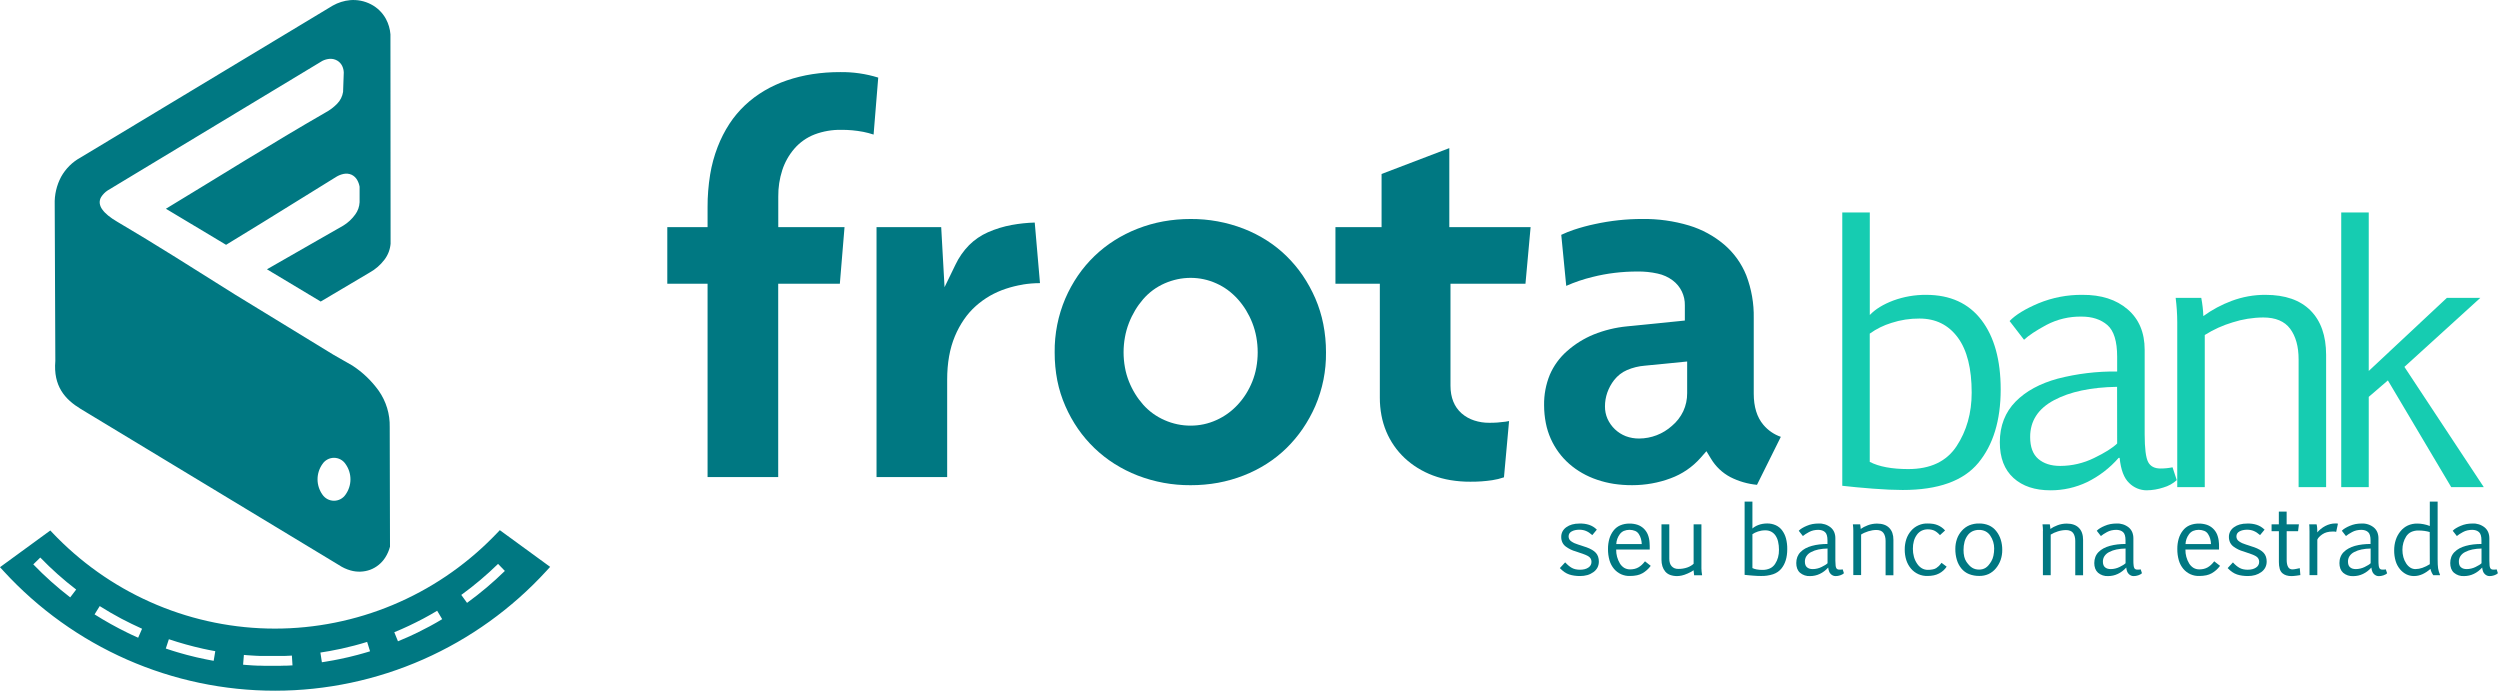<svg width="181" height="50" viewBox="0 0 181 50" fill="none" xmlns="http://www.w3.org/2000/svg">
<g clip-path="url(#clip0_1065:133)">
<path d="M62.502 9.546C62.754 9.596 63.003 9.662 63.248 9.743L63.584 5.618C62.69 5.341 61.76 5.207 60.826 5.22C60.15 5.218 59.476 5.268 58.808 5.37C58.181 5.468 57.563 5.62 56.961 5.824C56.393 6.017 55.847 6.267 55.33 6.573C54.831 6.868 54.366 7.217 53.943 7.614C53.515 8.017 53.135 8.469 52.813 8.961C52.47 9.488 52.184 10.049 51.958 10.636C51.708 11.283 51.525 11.954 51.414 12.639C51.288 13.421 51.225 14.211 51.228 15.003V16.443H48.312V20.541H51.228V34.539H56.342V20.541H60.805L61.144 16.443H56.347V14.232C56.34 13.584 56.436 12.94 56.634 12.324C56.819 11.753 57.115 11.225 57.506 10.77C57.904 10.309 58.408 9.953 58.974 9.734C59.593 9.502 60.248 9.389 60.908 9.4C61.443 9.397 61.977 9.446 62.502 9.546Z" fill="#007882"/>
<path d="M74.044 20.601C74.458 20.533 74.876 20.499 75.295 20.499L74.915 16.113C74.358 16.129 73.802 16.187 73.254 16.287C72.656 16.396 72.072 16.575 71.516 16.821C71.013 17.044 70.555 17.357 70.164 17.746C69.758 18.16 69.423 18.639 69.175 19.163L68.385 20.793L68.143 16.445H63.461V34.539H68.575V27.488C68.575 26.279 68.762 25.23 69.135 24.342C69.312 23.916 69.532 23.51 69.793 23.13C70.04 22.77 70.329 22.441 70.654 22.151C70.967 21.873 71.307 21.628 71.669 21.418C72.035 21.21 72.421 21.039 72.82 20.907C73.219 20.774 73.627 20.673 74.041 20.606L74.044 20.601Z" fill="#007882"/>
<path d="M95.807 23.466C95.681 22.826 95.487 22.201 95.228 21.602C94.976 21.021 94.671 20.466 94.316 19.942C93.971 19.436 93.576 18.965 93.139 18.538C92.703 18.112 92.224 17.732 91.711 17.405C91.183 17.069 90.623 16.785 90.04 16.558C88.815 16.085 87.513 15.847 86.201 15.855C85.536 15.854 84.872 15.912 84.217 16.03C83.583 16.147 82.962 16.323 82.362 16.558C81.777 16.785 81.215 17.069 80.684 17.405C79.645 18.064 78.748 18.927 78.048 19.944C77.691 20.466 77.384 21.022 77.133 21.603C76.606 22.838 76.342 24.17 76.358 25.514C76.355 26.2 76.419 26.884 76.55 27.557C76.676 28.192 76.872 28.811 77.133 29.403C77.384 29.979 77.69 30.53 78.047 31.047C78.749 32.059 79.646 32.92 80.684 33.578C81.215 33.914 81.777 34.198 82.362 34.425C83.587 34.899 84.889 35.137 86.201 35.128C86.866 35.13 87.53 35.072 88.185 34.954C88.818 34.837 89.439 34.66 90.04 34.425C90.623 34.199 91.183 33.915 91.711 33.578C92.224 33.251 92.703 32.872 93.139 32.446C93.576 32.018 93.971 31.548 94.317 31.042C94.671 30.523 94.976 29.972 95.228 29.395C95.755 28.169 96.019 26.845 96.002 25.509C96.004 24.823 95.939 24.139 95.807 23.466ZM90.958 26.607C90.895 26.956 90.797 27.299 90.665 27.628C90.54 27.939 90.388 28.238 90.21 28.522C90.035 28.8 89.834 29.06 89.611 29.301C89.393 29.537 89.151 29.751 88.891 29.939C88.631 30.126 88.353 30.286 88.062 30.416C87.77 30.549 87.466 30.649 87.154 30.716C86.841 30.783 86.521 30.816 86.201 30.816C85.555 30.818 84.915 30.683 84.323 30.422C84.026 30.293 83.743 30.132 83.48 29.943C83.219 29.754 82.979 29.538 82.765 29.297C82.55 29.055 82.356 28.795 82.187 28.519C82.012 28.235 81.862 27.936 81.738 27.626C81.606 27.296 81.508 26.954 81.446 26.604C81.38 26.243 81.347 25.877 81.347 25.51C81.347 25.141 81.38 24.773 81.446 24.411C81.509 24.059 81.606 23.713 81.736 23.381C81.859 23.064 82.009 22.758 82.183 22.466C82.352 22.183 82.545 21.916 82.76 21.667C82.974 21.42 83.214 21.197 83.476 21.003C83.74 20.81 84.025 20.647 84.323 20.515C84.62 20.386 84.929 20.286 85.245 20.218C85.56 20.151 85.881 20.118 86.203 20.117C86.523 20.117 86.842 20.151 87.155 20.218C87.467 20.285 87.772 20.386 88.063 20.518C88.357 20.649 88.636 20.812 88.896 21.003C89.158 21.198 89.4 21.419 89.619 21.662C89.841 21.91 90.041 22.178 90.215 22.462C90.392 22.755 90.544 23.062 90.669 23.381C90.799 23.714 90.896 24.059 90.959 24.411C91.024 24.773 91.057 25.141 91.057 25.51C91.057 25.878 91.024 26.245 90.958 26.607Z" fill="#007882"/>
<path d="M105.484 20.541H110.444L110.816 16.443H104.93V10.724L100.026 12.596V16.443H96.686V20.541H99.9V28.791C99.898 29.222 99.938 29.651 100.017 30.074C100.092 30.473 100.208 30.862 100.363 31.236C100.515 31.599 100.704 31.945 100.928 32.268C101.15 32.59 101.405 32.886 101.689 33.154C101.98 33.427 102.297 33.67 102.636 33.879C102.988 34.096 103.36 34.279 103.747 34.424C104.158 34.578 104.583 34.691 105.015 34.762C105.488 34.84 105.966 34.878 106.446 34.876C106.976 34.881 107.507 34.845 108.032 34.767C108.322 34.724 108.609 34.654 108.887 34.558L109.257 30.484C109.169 30.501 109.081 30.517 108.988 30.531C108.602 30.586 108.213 30.613 107.824 30.61C107.453 30.614 107.085 30.557 106.732 30.442C106.399 30.335 106.09 30.161 105.824 29.931C105.286 29.457 105.016 28.785 105.015 27.914V20.541H105.484Z" fill="#007882"/>
<path d="M127.668 30.757C127.203 30.206 126.971 29.453 126.971 28.498V23.032C126.992 21.976 126.809 20.927 126.433 19.941C126.088 19.08 125.542 18.317 124.84 17.716C124.093 17.082 123.226 16.61 122.291 16.327C121.185 15.996 120.036 15.837 118.883 15.854C118.313 15.854 117.745 15.884 117.179 15.945C116.606 16.007 116.036 16.099 115.473 16.222C114.954 16.331 114.442 16.47 113.939 16.638C113.63 16.741 113.329 16.863 113.035 17.002L113.395 20.697C114.01 20.425 114.649 20.209 115.303 20.051C115.827 19.919 116.359 19.82 116.896 19.756C117.443 19.69 117.993 19.657 118.544 19.658C119.039 19.65 119.532 19.7 120.015 19.807C120.412 19.891 120.786 20.061 121.111 20.306C121.388 20.515 121.612 20.787 121.764 21.1C121.916 21.414 121.991 21.759 121.983 22.108V23.207L117.799 23.628C116.968 23.708 116.153 23.907 115.378 24.219C114.672 24.509 114.019 24.916 113.448 25.424C112.913 25.893 112.489 26.476 112.207 27.131C111.921 27.831 111.78 28.581 111.792 29.338C111.792 29.774 111.835 30.209 111.919 30.637C111.995 31.028 112.116 31.408 112.278 31.771C112.434 32.119 112.627 32.449 112.852 32.755C113.075 33.059 113.33 33.336 113.613 33.584C113.903 33.837 114.216 34.06 114.55 34.25C114.893 34.446 115.254 34.607 115.628 34.733C116.022 34.867 116.426 34.967 116.837 35.031C117.279 35.097 117.724 35.13 118.17 35.127C118.649 35.127 119.127 35.085 119.598 35C120.059 34.918 120.511 34.794 120.95 34.63C121.786 34.325 122.534 33.815 123.124 33.145L123.545 32.666L123.876 33.211C124.214 33.776 124.7 34.237 125.28 34.543C125.881 34.849 126.535 35.038 127.206 35.101L128.932 31.627C128.44 31.457 128.004 31.157 127.668 30.757ZM122.15 28.459C122.155 28.913 122.059 29.362 121.869 29.773C121.674 30.184 121.392 30.547 121.043 30.838C120.39 31.422 119.547 31.746 118.674 31.749C118.345 31.753 118.018 31.695 117.71 31.581C117.119 31.352 116.642 30.898 116.381 30.318C116.259 30.036 116.197 29.732 116.2 29.424C116.199 29.084 116.256 28.745 116.368 28.424C116.483 28.097 116.65 27.791 116.862 27.517C117.109 27.201 117.43 26.951 117.797 26.792C118.207 26.616 118.643 26.509 119.087 26.475L122.15 26.173V28.459Z" fill="#007882"/>
<path d="M171.497 26.857L177.155 21.564H179.577L174.079 26.562L179.827 35.269H177.469L172.883 27.541L171.497 28.733V35.269H169.505V15.382H171.497V26.857Z" fill="#16CCB1"/>
<path d="M157.633 23.327C157.631 22.737 157.592 22.148 157.517 21.564H159.371C159.455 21.999 159.506 22.441 159.522 22.884C160.153 22.426 160.841 22.057 161.57 21.785C162.354 21.491 163.185 21.342 164.022 21.347C165.443 21.347 166.528 21.724 167.28 22.478C168.031 23.232 168.408 24.302 168.411 25.688V35.269H166.419V26.017C166.419 25.085 166.212 24.348 165.808 23.803C165.403 23.258 164.75 22.985 163.859 22.985C163.105 22.99 162.357 23.11 161.639 23.34C160.93 23.552 160.252 23.859 159.625 24.254V35.269H157.633V23.327Z" fill="#16CCB1"/>
<path d="M157.292 33.833C157.006 33.891 156.715 33.92 156.423 33.92C155.992 33.92 155.695 33.768 155.528 33.456C155.361 33.145 155.274 32.473 155.274 31.433V25.33C155.274 24.078 154.863 23.099 154.039 22.394C153.216 21.688 152.126 21.339 150.768 21.347C149.677 21.335 148.595 21.543 147.585 21.959C146.622 22.367 145.925 22.792 145.494 23.243L146.54 24.599C146.875 24.286 147.414 23.927 148.153 23.529C148.942 23.113 149.823 22.904 150.713 22.922C151.479 22.922 152.099 23.126 152.572 23.532C153.045 23.94 153.282 24.707 153.282 25.831V26.897C151.829 26.878 150.379 27.053 148.971 27.416C147.694 27.767 146.674 28.317 145.928 29.076C145.182 29.834 144.787 30.821 144.787 32.021C144.787 33.149 145.118 34.005 145.776 34.604C146.434 35.203 147.329 35.498 148.453 35.498C149.37 35.503 150.277 35.3 151.107 34.904C151.976 34.478 152.752 33.882 153.389 33.15H153.462C153.547 34.012 153.777 34.618 154.151 34.969C154.485 35.304 154.936 35.494 155.408 35.498C155.824 35.495 156.238 35.426 156.634 35.294C156.991 35.193 157.321 35.011 157.597 34.761L157.292 33.833ZM153.282 32.109C152.955 32.429 152.397 32.78 151.609 33.161C150.846 33.536 150.009 33.732 149.16 33.733C148.489 33.733 147.961 33.56 147.569 33.223C147.177 32.886 146.983 32.356 146.983 31.637C146.983 30.475 147.559 29.587 148.713 28.973C149.866 28.358 151.387 28.036 153.277 28.006L153.282 32.109Z" fill="#16CCB1"/>
<path d="M143.46 23.175C142.53 21.957 141.196 21.348 139.456 21.347C138.645 21.34 137.838 21.479 137.076 21.758C136.344 22.035 135.776 22.382 135.373 22.806V15.382H133.381V35.171C134.022 35.245 134.761 35.314 135.6 35.379C136.439 35.444 137.158 35.475 137.755 35.475C140.319 35.475 142.142 34.823 143.224 33.52C144.306 32.217 144.848 30.444 144.85 28.201C144.85 26.068 144.387 24.393 143.46 23.175ZM141.658 32.301C140.931 33.407 139.764 33.961 138.16 33.961C136.973 33.961 136.047 33.788 135.37 33.441V24.154C135.848 23.811 136.378 23.549 136.94 23.378C137.595 23.164 138.28 23.058 138.969 23.063C140.147 23.063 141.067 23.521 141.743 24.435C142.419 25.349 142.75 26.689 142.75 28.43C142.748 29.911 142.384 31.201 141.658 32.301Z" fill="#16CCB1"/>
<path d="M113.332 40.727C113.403 40.806 113.48 40.88 113.562 40.948C113.636 41.01 113.714 41.065 113.797 41.113C113.881 41.159 113.971 41.193 114.065 41.214C114.174 41.237 114.285 41.249 114.396 41.248C114.508 41.249 114.619 41.236 114.728 41.21C114.822 41.187 114.912 41.148 114.993 41.095C115.065 41.05 115.124 40.988 115.166 40.915C115.204 40.843 115.224 40.762 115.223 40.68C115.225 40.564 115.184 40.451 115.107 40.365C115.055 40.313 114.995 40.27 114.93 40.237C114.832 40.187 114.732 40.144 114.628 40.109L114.09 39.924C113.963 39.89 113.838 39.843 113.719 39.786C113.597 39.727 113.481 39.656 113.371 39.577C113.263 39.499 113.176 39.396 113.118 39.276C113.059 39.15 113.03 39.011 113.033 38.872C113.031 38.736 113.062 38.601 113.124 38.48C113.191 38.357 113.285 38.252 113.399 38.171C113.526 38.081 113.667 38.014 113.816 37.972C113.987 37.926 114.163 37.903 114.339 37.906C114.406 37.906 114.466 37.906 114.534 37.906C114.603 37.906 114.661 37.915 114.716 37.922C114.77 37.93 114.83 37.94 114.884 37.953C114.938 37.965 114.991 37.979 115.044 37.996C115.095 38.013 115.145 38.032 115.194 38.055C115.242 38.077 115.29 38.102 115.336 38.129C115.382 38.158 115.428 38.189 115.471 38.222C115.516 38.257 115.558 38.295 115.598 38.335L115.611 38.346L115.282 38.742L115.268 38.73C115.199 38.668 115.125 38.611 115.046 38.559C114.978 38.514 114.905 38.475 114.83 38.443C114.756 38.412 114.68 38.389 114.601 38.374C114.516 38.358 114.429 38.351 114.341 38.351C114.238 38.351 114.135 38.361 114.035 38.383C113.946 38.402 113.86 38.434 113.781 38.479C113.715 38.514 113.659 38.566 113.62 38.63C113.584 38.693 113.565 38.765 113.567 38.838C113.566 38.909 113.583 38.979 113.616 39.042C113.653 39.106 113.704 39.16 113.766 39.199C113.837 39.248 113.913 39.291 113.991 39.327C114.077 39.365 114.164 39.397 114.254 39.424L114.405 39.472L114.554 39.522L114.703 39.572L114.852 39.62C114.996 39.67 115.134 39.733 115.265 39.809C115.369 39.868 115.463 39.942 115.544 40.03C115.614 40.11 115.669 40.204 115.703 40.306C115.74 40.418 115.758 40.535 115.757 40.653C115.759 40.804 115.726 40.953 115.659 41.087C115.588 41.221 115.487 41.335 115.363 41.422C115.231 41.517 115.084 41.59 114.927 41.635C114.756 41.683 114.579 41.707 114.401 41.705C114.261 41.706 114.12 41.697 113.981 41.677C113.856 41.66 113.733 41.631 113.612 41.592C113.492 41.551 113.378 41.494 113.273 41.422C113.154 41.34 113.045 41.246 112.945 41.142L112.934 41.129L113.314 40.718L113.327 40.732L113.332 40.727Z" fill="#007882"/>
<path d="M119.096 40.638L119.085 40.653C119.017 40.743 118.941 40.826 118.859 40.902C118.784 40.971 118.702 41.031 118.614 41.081C118.528 41.129 118.435 41.165 118.339 41.188C118.234 41.212 118.127 41.224 118.02 41.224C117.874 41.226 117.73 41.19 117.602 41.118C117.472 41.039 117.362 40.929 117.283 40.799C117.099 40.494 117.005 40.144 117.011 39.788H119.44V39.77C119.44 39.682 119.44 39.595 119.44 39.514C119.44 39.434 119.433 39.347 119.427 39.268C119.416 39.072 119.373 38.879 119.3 38.697C119.233 38.535 119.133 38.389 119.006 38.267C118.878 38.146 118.726 38.053 118.56 37.996C118.373 37.935 118.177 37.904 117.98 37.907C117.749 37.902 117.519 37.946 117.306 38.035C117.113 38.118 116.944 38.25 116.816 38.418C116.681 38.593 116.58 38.793 116.518 39.006C116.45 39.246 116.416 39.495 116.419 39.744C116.415 40.023 116.452 40.302 116.528 40.57C116.593 40.797 116.705 41.008 116.857 41.189C116.999 41.357 117.177 41.49 117.377 41.579C117.578 41.667 117.796 41.709 118.014 41.7C118.185 41.702 118.355 41.685 118.522 41.65C118.661 41.621 118.795 41.571 118.919 41.5C119.032 41.434 119.139 41.357 119.237 41.27C119.335 41.183 119.424 41.087 119.502 40.981L119.513 40.967L119.096 40.638ZM117.089 39.02C117.133 38.897 117.195 38.781 117.273 38.677C117.348 38.573 117.449 38.491 117.566 38.438C117.829 38.333 118.122 38.333 118.385 38.438C118.494 38.485 118.587 38.565 118.651 38.667C118.719 38.771 118.771 38.886 118.804 39.006C118.839 39.131 118.859 39.26 118.863 39.389H117.018C117.024 39.263 117.048 39.139 117.089 39.02Z" fill="#007882"/>
<path d="M120.857 37.978V40.454C120.855 40.562 120.87 40.669 120.902 40.772C120.927 40.855 120.971 40.932 121.029 40.996C121.087 41.06 121.159 41.111 121.24 41.143C121.323 41.175 121.412 41.191 121.501 41.189C121.728 41.194 121.953 41.158 122.168 41.083C122.256 41.052 122.341 41.012 122.421 40.963C122.493 40.922 122.559 40.872 122.618 40.815V37.961H123.183V41.152C123.183 41.23 123.188 41.307 123.196 41.383C123.204 41.461 123.215 41.542 123.23 41.626V41.648H122.653V41.631C122.644 41.568 122.637 41.504 122.631 41.44C122.631 41.387 122.62 41.335 122.615 41.285C122.559 41.326 122.5 41.364 122.439 41.399C122.361 41.443 122.281 41.482 122.198 41.517C122.112 41.554 122.032 41.586 121.96 41.611C121.894 41.634 121.827 41.653 121.759 41.668C121.7 41.681 121.642 41.691 121.587 41.697C121.534 41.705 121.481 41.708 121.427 41.708C121.255 41.711 121.083 41.683 120.92 41.626C120.782 41.576 120.66 41.491 120.564 41.38C120.471 41.267 120.401 41.137 120.358 40.997C120.312 40.842 120.289 40.682 120.291 40.52V37.961H120.855V37.978H120.857Z" fill="#007882"/>
<path d="M129.305 38.981C129.249 38.77 129.154 38.572 129.024 38.397C128.905 38.237 128.747 38.11 128.565 38.027C128.37 37.94 128.158 37.896 127.944 37.899C127.833 37.899 127.722 37.908 127.612 37.927C127.507 37.945 127.404 37.973 127.305 38.01C127.214 38.044 127.126 38.087 127.043 38.138C126.982 38.174 126.926 38.217 126.875 38.266V36.316H126.31V41.621H126.325L126.601 41.649L126.917 41.676C127.029 41.685 127.131 41.691 127.228 41.695C127.324 41.699 127.413 41.701 127.491 41.701C127.79 41.71 128.088 41.666 128.373 41.574C128.601 41.498 128.804 41.362 128.961 41.179C129.253 40.828 129.398 40.353 129.397 39.752C129.401 39.492 129.37 39.232 129.305 38.981ZM128.73 40.354C128.684 40.523 128.612 40.682 128.516 40.828C128.425 40.969 128.296 41.082 128.144 41.152C127.973 41.228 127.787 41.265 127.599 41.261C127.459 41.262 127.319 41.251 127.181 41.226C127.075 41.208 126.972 41.175 126.875 41.129V38.677C126.931 38.637 126.989 38.602 127.05 38.572C127.125 38.536 127.202 38.505 127.281 38.479C127.364 38.451 127.449 38.431 127.535 38.416C127.625 38.402 127.717 38.396 127.808 38.396C127.951 38.393 128.092 38.424 128.221 38.485C128.344 38.548 128.451 38.64 128.533 38.753C128.626 38.887 128.693 39.037 128.73 39.196C128.778 39.396 128.8 39.601 128.798 39.807C128.801 39.992 128.778 40.176 128.73 40.354Z" fill="#007882"/>
<path d="M133.411 41.224H133.396C133.359 41.231 133.322 41.237 133.284 41.24C133.246 41.24 133.207 41.24 133.168 41.24C133.121 41.242 133.074 41.233 133.031 41.212C132.995 41.193 132.965 41.163 132.946 41.127C132.918 41.067 132.902 41.002 132.898 40.937C132.885 40.824 132.879 40.711 132.88 40.597V38.982C132.883 38.827 132.855 38.673 132.798 38.53C132.742 38.397 132.655 38.28 132.544 38.188C132.293 37.986 131.977 37.885 131.656 37.903C131.507 37.903 131.358 37.916 131.211 37.944C131.071 37.972 130.934 38.015 130.803 38.072C130.688 38.119 130.576 38.175 130.47 38.239C130.386 38.288 130.309 38.348 130.241 38.416L130.23 38.428L130.53 38.811L130.544 38.798C130.599 38.751 130.657 38.708 130.718 38.67C130.8 38.616 130.885 38.566 130.972 38.521C131.07 38.467 131.175 38.426 131.285 38.401C131.403 38.374 131.523 38.361 131.644 38.361C131.736 38.361 131.827 38.374 131.915 38.401C131.993 38.426 132.064 38.467 132.127 38.52C132.249 38.624 132.309 38.824 132.309 39.117V39.383C132.112 39.383 131.915 39.394 131.72 39.417C131.537 39.438 131.355 39.473 131.177 39.522C131.016 39.565 130.861 39.625 130.714 39.703C130.583 39.774 130.463 39.864 130.357 39.969C130.256 40.07 130.178 40.191 130.126 40.324C130.074 40.465 130.048 40.615 130.05 40.766C130.047 40.903 130.07 41.04 130.117 41.169C130.16 41.283 130.229 41.385 130.319 41.466C130.521 41.636 130.78 41.723 131.043 41.709C131.166 41.71 131.29 41.696 131.41 41.669C131.53 41.643 131.646 41.603 131.757 41.549C131.87 41.496 131.978 41.43 132.077 41.353C132.18 41.274 132.276 41.185 132.363 41.089C132.371 41.183 132.391 41.276 132.424 41.366C132.45 41.441 132.493 41.508 132.55 41.563C132.598 41.61 132.653 41.647 132.714 41.673C132.772 41.697 132.834 41.709 132.896 41.709C132.952 41.709 133.007 41.705 133.061 41.696C133.118 41.686 133.174 41.672 133.229 41.654C133.281 41.638 133.332 41.617 133.38 41.59C133.421 41.568 133.459 41.541 133.492 41.509L133.5 41.501L133.411 41.224ZM132.314 40.778C132.263 40.827 132.207 40.87 132.146 40.906C132.06 40.959 131.971 41.008 131.88 41.051C131.778 41.101 131.672 41.139 131.563 41.164C131.455 41.19 131.346 41.202 131.235 41.202C131.156 41.203 131.078 41.192 131.002 41.169C130.936 41.148 130.876 41.114 130.823 41.069C130.773 41.025 130.734 40.968 130.712 40.905C130.685 40.827 130.672 40.745 130.674 40.662C130.671 40.521 130.71 40.381 130.787 40.263C130.873 40.137 130.989 40.036 131.125 39.969C131.292 39.882 131.471 39.819 131.655 39.782C131.872 39.739 132.093 39.716 132.314 39.714V40.778Z" fill="#007882"/>
<path d="M134.18 38.448C134.18 38.292 134.17 38.136 134.15 37.981V37.961H134.677V37.976C134.688 38.026 134.696 38.081 134.703 38.139C134.709 38.198 134.713 38.24 134.715 38.296C134.79 38.244 134.867 38.196 134.948 38.153C135.042 38.105 135.139 38.062 135.238 38.026C135.342 37.987 135.449 37.957 135.559 37.938C135.671 37.918 135.784 37.908 135.897 37.908C136.278 37.908 136.574 38.01 136.777 38.215C136.88 38.319 136.959 38.446 137.007 38.585C137.06 38.745 137.086 38.913 137.083 39.081V41.65H136.517V39.164C136.519 39.054 136.505 38.943 136.477 38.836C136.454 38.744 136.413 38.658 136.358 38.581C136.305 38.511 136.235 38.456 136.155 38.423C136.059 38.386 135.957 38.368 135.854 38.37C135.757 38.37 135.661 38.378 135.565 38.393C135.465 38.41 135.366 38.433 135.268 38.464C135.171 38.494 135.075 38.53 134.982 38.572C134.9 38.609 134.82 38.651 134.745 38.7V41.636H134.179V38.444L134.18 38.448Z" fill="#007882"/>
<path d="M140.932 41.035C140.864 41.136 140.784 41.228 140.694 41.309C140.602 41.391 140.5 41.462 140.391 41.519C140.271 41.581 140.143 41.627 140.011 41.654C139.863 41.685 139.712 41.7 139.56 41.699C139.332 41.708 139.104 41.664 138.895 41.572C138.686 41.479 138.5 41.34 138.352 41.164C138.201 40.984 138.087 40.776 138.015 40.552C137.938 40.304 137.9 40.046 137.903 39.786C137.9 39.533 137.939 39.281 138.016 39.041C138.089 38.819 138.204 38.614 138.356 38.437C138.505 38.26 138.693 38.12 138.904 38.028C139.115 37.935 139.344 37.891 139.574 37.901C139.71 37.9 139.846 37.911 139.98 37.932C140.094 37.952 140.205 37.985 140.311 38.031C140.407 38.073 140.498 38.126 140.584 38.187C140.667 38.247 140.744 38.316 140.812 38.393L140.823 38.406L140.453 38.745L140.44 38.73C140.38 38.663 140.314 38.602 140.244 38.545C140.183 38.496 140.117 38.453 140.047 38.418C139.979 38.386 139.907 38.363 139.833 38.349C139.75 38.332 139.665 38.324 139.579 38.324C139.422 38.322 139.266 38.355 139.124 38.423C138.988 38.491 138.87 38.593 138.782 38.718C138.684 38.853 138.61 39.005 138.565 39.167C138.515 39.35 138.491 39.539 138.493 39.729C138.491 39.928 138.517 40.127 138.57 40.319C138.619 40.495 138.697 40.662 138.8 40.813C138.889 40.949 139.008 41.064 139.147 41.147C139.278 41.221 139.426 41.259 139.576 41.257C139.694 41.259 139.812 41.248 139.928 41.225C140.018 41.21 140.104 41.178 140.182 41.131C140.249 41.087 140.311 41.038 140.369 40.983C140.437 40.914 140.499 40.84 140.555 40.762L140.566 40.748L140.936 41.025L140.927 41.039L140.932 41.035Z" fill="#007882"/>
<path d="M144.854 39.068C144.784 38.844 144.674 38.635 144.528 38.452C144.389 38.273 144.208 38.131 144.001 38.038C143.777 37.943 143.535 37.896 143.292 37.901C143.051 37.895 142.811 37.939 142.587 38.028C142.376 38.117 142.188 38.253 142.037 38.425C141.881 38.598 141.761 38.8 141.684 39.02C141.603 39.253 141.564 39.498 141.566 39.744C141.563 40.013 141.6 40.281 141.677 40.538C141.744 40.766 141.857 40.978 142.006 41.161C142.153 41.339 142.341 41.478 142.554 41.563C142.794 41.657 143.05 41.703 143.307 41.697C143.538 41.701 143.766 41.654 143.977 41.56C144.182 41.462 144.363 41.319 144.507 41.142C144.656 40.961 144.772 40.755 144.849 40.533C144.927 40.301 144.966 40.057 144.963 39.812C144.965 39.559 144.929 39.309 144.854 39.068ZM144.323 40.238C144.294 40.379 144.242 40.514 144.171 40.638C144.111 40.74 144.042 40.837 143.965 40.928C143.906 40.998 143.838 41.059 143.761 41.109C143.693 41.152 143.619 41.184 143.542 41.206C143.459 41.228 143.374 41.238 143.288 41.238C143.199 41.239 143.11 41.228 143.023 41.206C142.942 41.185 142.865 41.153 142.793 41.11C142.715 41.062 142.644 41.004 142.581 40.938C142.503 40.856 142.432 40.768 142.369 40.674C142.295 40.562 142.242 40.438 142.212 40.307C142.175 40.146 142.157 39.98 142.16 39.814C142.157 39.616 142.182 39.418 142.232 39.226C142.277 39.06 142.352 38.903 142.453 38.764C142.543 38.636 142.665 38.533 142.805 38.465C142.955 38.396 143.118 38.362 143.282 38.365C143.445 38.361 143.607 38.397 143.754 38.47C143.893 38.542 144.011 38.65 144.097 38.782C144.283 39.056 144.38 39.38 144.378 39.712C144.379 39.89 144.36 40.067 144.323 40.241V40.238Z" fill="#007882"/>
<path d="M147.911 38.448C147.91 38.292 147.9 38.136 147.879 37.981V37.961H148.408V37.976C148.419 38.03 148.428 38.084 148.433 38.139C148.44 38.188 148.443 38.24 148.447 38.296C148.521 38.244 148.598 38.196 148.678 38.153C148.773 38.105 148.87 38.062 148.97 38.026C149.074 37.987 149.181 37.957 149.29 37.938C149.402 37.918 149.515 37.908 149.629 37.908C150.009 37.908 150.305 38.01 150.508 38.215C150.611 38.319 150.69 38.446 150.738 38.585C150.792 38.745 150.817 38.913 150.815 39.081V41.65H150.249V39.164C150.25 39.054 150.237 38.943 150.208 38.836C150.185 38.744 150.145 38.658 150.089 38.581C150.034 38.512 149.962 38.46 149.88 38.429C149.784 38.392 149.682 38.374 149.579 38.377C149.483 38.377 149.387 38.385 149.292 38.4C149.191 38.416 149.092 38.44 148.995 38.47C148.897 38.5 148.802 38.536 148.708 38.578C148.626 38.615 148.547 38.658 148.471 38.706V41.643H147.906V38.451L147.911 38.448Z" fill="#007882"/>
<path d="M154.988 41.224H154.973C154.935 41.231 154.898 41.237 154.861 41.24C154.824 41.244 154.784 41.24 154.744 41.24C154.697 41.242 154.65 41.233 154.607 41.212C154.571 41.194 154.541 41.164 154.522 41.127C154.495 41.067 154.479 41.002 154.474 40.937C154.461 40.824 154.455 40.71 154.457 40.597V38.982C154.459 38.827 154.431 38.674 154.374 38.53C154.318 38.397 154.231 38.28 154.121 38.188C153.869 37.986 153.553 37.885 153.233 37.903C153.084 37.903 152.935 37.916 152.788 37.944C152.648 37.972 152.511 38.015 152.38 38.072C152.264 38.119 152.153 38.175 152.046 38.239C151.962 38.288 151.885 38.348 151.817 38.416L151.806 38.428L152.106 38.811L152.121 38.798C152.175 38.751 152.233 38.708 152.295 38.67C152.364 38.623 152.449 38.573 152.548 38.521C152.647 38.467 152.753 38.427 152.863 38.401C152.98 38.374 153.101 38.361 153.222 38.361C153.313 38.361 153.405 38.374 153.493 38.401C153.57 38.426 153.642 38.467 153.705 38.52C153.826 38.624 153.887 38.824 153.887 39.117V39.383C153.69 39.383 153.493 39.394 153.298 39.417C153.114 39.439 152.932 39.474 152.754 39.522C152.593 39.565 152.439 39.626 152.292 39.703C152.161 39.774 152.04 39.864 151.934 39.969C151.834 40.07 151.755 40.191 151.704 40.324C151.651 40.465 151.625 40.615 151.626 40.766C151.624 40.903 151.647 41.04 151.694 41.169C151.737 41.283 151.807 41.385 151.896 41.466C152.099 41.636 152.357 41.723 152.62 41.709C152.744 41.709 152.867 41.696 152.988 41.669C153.108 41.643 153.224 41.602 153.334 41.549C153.448 41.496 153.555 41.43 153.654 41.353C153.758 41.274 153.854 41.186 153.94 41.089C153.949 41.183 153.969 41.276 154.001 41.366C154.028 41.441 154.071 41.508 154.128 41.563C154.175 41.61 154.231 41.647 154.292 41.673C154.35 41.697 154.412 41.71 154.474 41.709C154.529 41.709 154.585 41.705 154.639 41.696C154.696 41.686 154.752 41.672 154.807 41.654C154.859 41.638 154.909 41.616 154.957 41.59C154.998 41.568 155.036 41.541 155.069 41.509L155.078 41.501L154.988 41.224ZM153.891 40.778C153.839 40.827 153.783 40.87 153.722 40.906C153.636 40.959 153.547 41.008 153.456 41.051C153.355 41.101 153.249 41.138 153.139 41.164C153.032 41.189 152.922 41.202 152.812 41.202C152.733 41.203 152.654 41.192 152.579 41.169C152.513 41.148 152.452 41.114 152.4 41.069C152.349 41.025 152.311 40.968 152.288 40.905C152.261 40.827 152.248 40.745 152.25 40.662C152.247 40.52 152.287 40.381 152.363 40.263C152.449 40.137 152.566 40.036 152.702 39.969C152.869 39.882 153.047 39.819 153.232 39.782C153.449 39.739 153.67 39.716 153.891 39.714V40.778Z" fill="#007882"/>
<path d="M160.309 40.638L160.298 40.653C160.23 40.743 160.155 40.826 160.072 40.902C159.998 40.971 159.916 41.031 159.828 41.081C159.741 41.129 159.648 41.165 159.552 41.188C159.448 41.212 159.34 41.224 159.233 41.224C159.087 41.226 158.943 41.19 158.816 41.118C158.685 41.039 158.576 40.929 158.496 40.799C158.312 40.494 158.218 40.144 158.225 39.788H160.658V39.77C160.658 39.682 160.658 39.595 160.658 39.514C160.658 39.434 160.658 39.347 160.645 39.268C160.634 39.072 160.591 38.879 160.519 38.697C160.451 38.535 160.351 38.389 160.224 38.267C160.097 38.146 159.944 38.053 159.778 37.996C159.591 37.935 159.395 37.904 159.199 37.907C158.967 37.902 158.738 37.946 158.524 38.035C158.331 38.118 158.163 38.25 158.035 38.418C157.899 38.593 157.798 38.793 157.737 39.006C157.668 39.246 157.635 39.495 157.638 39.744C157.634 40.023 157.67 40.302 157.747 40.57C157.812 40.797 157.924 41.008 158.075 41.189C158.217 41.357 158.395 41.49 158.596 41.579C158.796 41.667 159.014 41.709 159.233 41.7C159.403 41.702 159.573 41.685 159.74 41.65C159.879 41.621 160.013 41.571 160.137 41.5C160.25 41.434 160.357 41.357 160.455 41.27C160.553 41.183 160.642 41.087 160.72 40.981L160.732 40.967L160.309 40.638ZM158.302 39.02C158.346 38.897 158.408 38.781 158.486 38.677C158.561 38.573 158.662 38.491 158.779 38.438C159.042 38.333 159.335 38.333 159.598 38.438C159.708 38.485 159.801 38.565 159.864 38.667C159.932 38.771 159.984 38.886 160.018 39.006C160.052 39.131 160.072 39.26 160.076 39.389H158.231C158.237 39.263 158.261 39.139 158.302 39.02Z" fill="#007882"/>
<path d="M161.673 40.727C161.744 40.806 161.82 40.88 161.902 40.948C161.976 41.01 162.055 41.065 162.138 41.113C162.222 41.16 162.312 41.194 162.406 41.214C162.514 41.238 162.624 41.249 162.735 41.248C162.847 41.249 162.96 41.236 163.069 41.21C163.162 41.187 163.251 41.148 163.332 41.095C163.404 41.05 163.463 40.988 163.506 40.915C163.544 40.843 163.564 40.762 163.563 40.68C163.564 40.622 163.554 40.564 163.534 40.509C163.514 40.456 163.485 40.407 163.447 40.365C163.395 40.313 163.335 40.27 163.269 40.237C163.172 40.187 163.071 40.144 162.967 40.109L162.43 39.924C162.302 39.89 162.178 39.843 162.059 39.786C161.938 39.727 161.821 39.657 161.712 39.577C161.604 39.499 161.517 39.395 161.458 39.276C161.4 39.149 161.371 39.011 161.373 38.872C161.371 38.736 161.403 38.601 161.466 38.48C161.532 38.357 161.627 38.251 161.741 38.171C161.867 38.081 162.008 38.013 162.157 37.972C162.327 37.926 162.503 37.904 162.679 37.906C162.747 37.906 162.806 37.906 162.875 37.906C162.943 37.906 163.001 37.915 163.056 37.922C163.111 37.93 163.171 37.94 163.226 37.953C163.279 37.965 163.332 37.979 163.384 37.996C163.436 38.013 163.486 38.032 163.535 38.055C163.583 38.077 163.63 38.102 163.677 38.129C163.773 38.189 163.862 38.257 163.944 38.335L163.955 38.346L163.628 38.742L163.614 38.73C163.544 38.668 163.47 38.611 163.392 38.559C163.323 38.514 163.25 38.475 163.174 38.443C163.101 38.412 163.024 38.389 162.946 38.374C162.862 38.359 162.777 38.351 162.692 38.351C162.589 38.351 162.485 38.361 162.384 38.383C162.295 38.402 162.21 38.435 162.13 38.479C162.065 38.514 162.009 38.566 161.969 38.63C161.933 38.693 161.915 38.765 161.916 38.838C161.915 38.909 161.932 38.979 161.966 39.042C162.002 39.106 162.054 39.16 162.116 39.199C162.187 39.248 162.262 39.291 162.341 39.327C162.426 39.365 162.515 39.397 162.605 39.424L162.755 39.472L162.904 39.522L163.052 39.572L163.202 39.62C163.345 39.67 163.484 39.733 163.615 39.809C163.719 39.868 163.813 39.943 163.894 40.03C163.965 40.11 164.019 40.204 164.054 40.306C164.091 40.418 164.109 40.535 164.107 40.653C164.109 40.804 164.076 40.953 164.008 41.087C163.938 41.221 163.837 41.335 163.714 41.422C163.581 41.517 163.433 41.59 163.277 41.635C163.105 41.684 162.928 41.707 162.75 41.705C162.61 41.706 162.471 41.697 162.332 41.677C162.206 41.66 162.082 41.631 161.962 41.592C161.842 41.551 161.728 41.494 161.623 41.422C161.504 41.34 161.394 41.246 161.295 41.142L161.283 41.129L161.664 40.718L161.678 40.732L161.673 40.727Z" fill="#007882"/>
<path d="M164.481 37.961H164.988V37.039H165.553V37.961H166.441L166.38 38.46H165.556V40.548C165.555 40.642 165.564 40.736 165.581 40.828C165.595 40.904 165.621 40.976 165.657 41.044C165.686 41.1 165.73 41.147 165.784 41.179C165.839 41.21 165.901 41.225 165.964 41.224C166.003 41.224 166.048 41.224 166.091 41.215C166.134 41.206 166.192 41.2 166.249 41.188L166.397 41.157C166.436 41.15 166.465 41.142 166.483 41.137H166.504L166.547 41.638H166.532L166.427 41.655L166.248 41.681C166.175 41.69 166.11 41.697 166.053 41.701C165.996 41.705 165.946 41.709 165.905 41.709C165.776 41.711 165.647 41.693 165.524 41.655C165.417 41.622 165.318 41.566 165.234 41.492C165.146 41.407 165.083 41.299 165.051 41.18C165.008 41.021 164.988 40.856 164.992 40.69V38.46H164.462V37.961H164.481Z" fill="#007882"/>
<path d="M167.724 37.975C167.734 38.009 167.741 38.044 167.746 38.079C167.746 38.119 167.757 38.164 167.761 38.207C167.765 38.25 167.769 38.314 167.77 38.381C167.771 38.447 167.77 38.485 167.77 38.543C167.847 38.454 167.932 38.372 168.024 38.299C168.125 38.216 168.235 38.143 168.351 38.082C168.465 38.022 168.585 37.976 168.71 37.944C168.831 37.913 168.957 37.898 169.082 37.898H169.129C169.145 37.897 169.161 37.897 169.176 37.898L169.221 37.904L169.251 37.912H169.267C169.227 38.109 169.186 38.307 169.141 38.503H169.122C169.085 38.494 169.048 38.487 169.01 38.484C168.97 38.484 168.923 38.484 168.872 38.484C168.735 38.483 168.599 38.499 168.467 38.534C168.35 38.565 168.239 38.615 168.139 38.683C168.053 38.741 167.973 38.808 167.901 38.882C167.848 38.937 167.805 39 167.774 39.07V41.639H167.208V38.481C167.208 38.337 167.208 38.226 167.201 38.139C167.2 38.087 167.196 38.034 167.188 37.982V37.961H167.723V37.975H167.724Z" fill="#007882"/>
<path d="M172.732 41.224H172.715C172.678 41.231 172.641 41.237 172.604 41.24C172.566 41.24 172.526 41.24 172.488 41.24C172.441 41.242 172.394 41.233 172.351 41.212C172.315 41.193 172.285 41.163 172.265 41.127C172.239 41.066 172.222 41.002 172.217 40.937C172.204 40.824 172.199 40.71 172.2 40.597V38.982C172.203 38.827 172.174 38.673 172.117 38.53C172.061 38.397 171.974 38.28 171.863 38.188C171.612 37.987 171.296 37.885 170.975 37.903C170.827 37.903 170.678 37.917 170.532 37.944C170.391 37.972 170.255 38.015 170.123 38.072C170.008 38.119 169.896 38.175 169.789 38.239C169.705 38.288 169.628 38.347 169.56 38.416L169.55 38.428L169.849 38.811L169.863 38.798C169.918 38.751 169.976 38.708 170.037 38.67C170.108 38.623 170.192 38.573 170.291 38.521C170.389 38.467 170.495 38.427 170.604 38.401C170.722 38.374 170.843 38.361 170.964 38.361C171.056 38.361 171.147 38.374 171.234 38.401C171.312 38.426 171.384 38.467 171.446 38.52C171.568 38.624 171.628 38.824 171.628 39.117V39.383C171.432 39.383 171.235 39.394 171.04 39.417C170.856 39.438 170.675 39.473 170.496 39.522C170.338 39.566 170.185 39.627 170.041 39.706C169.909 39.776 169.789 39.866 169.683 39.971C169.582 40.072 169.504 40.193 169.453 40.326C169.399 40.467 169.373 40.617 169.375 40.768C169.373 40.906 169.396 41.042 169.442 41.172C169.486 41.285 169.555 41.387 169.644 41.469C169.846 41.639 170.105 41.726 170.368 41.712C170.492 41.712 170.616 41.699 170.737 41.672C170.857 41.645 170.973 41.605 171.083 41.552C171.196 41.498 171.303 41.432 171.403 41.355C171.506 41.276 171.601 41.188 171.688 41.091C171.697 41.186 171.718 41.279 171.75 41.368C171.776 41.443 171.819 41.511 171.877 41.566C171.925 41.612 171.98 41.649 172.041 41.676C172.099 41.7 172.161 41.712 172.224 41.712C172.279 41.712 172.334 41.707 172.388 41.699C172.445 41.688 172.501 41.674 172.555 41.657C172.608 41.641 172.658 41.619 172.706 41.593C172.748 41.571 172.786 41.544 172.819 41.511L172.827 41.503L172.732 41.224ZM171.634 40.778C171.582 40.827 171.526 40.87 171.466 40.906C171.38 40.959 171.29 41.008 171.199 41.051C171.097 41.101 170.991 41.139 170.882 41.164C170.775 41.189 170.665 41.202 170.556 41.202C170.476 41.203 170.397 41.192 170.321 41.169C170.256 41.148 170.195 41.115 170.144 41.069C170.092 41.026 170.053 40.969 170.031 40.905C170.005 40.827 169.993 40.745 169.994 40.662C169.991 40.521 170.03 40.382 170.106 40.263C170.192 40.137 170.308 40.036 170.444 39.969C170.611 39.882 170.79 39.819 170.974 39.782C171.191 39.739 171.412 39.716 171.634 39.714V40.778Z" fill="#007882"/>
<path d="M176.658 41.621C176.624 41.541 176.594 41.459 176.57 41.376C176.547 41.301 176.53 41.225 176.518 41.147C176.507 41.072 176.499 40.979 176.493 40.866C176.486 40.754 176.485 40.625 176.485 40.476V36.316H175.918V38.081C175.775 38.025 175.627 37.982 175.476 37.953C175.321 37.921 175.164 37.906 175.007 37.906C174.774 37.902 174.543 37.949 174.329 38.044C174.123 38.14 173.941 38.282 173.798 38.46C173.646 38.643 173.53 38.854 173.456 39.08C173.377 39.324 173.337 39.578 173.338 39.834C173.334 40.097 173.369 40.359 173.442 40.612C173.504 40.829 173.611 41.031 173.754 41.205C173.881 41.361 174.038 41.488 174.217 41.579C174.388 41.663 174.576 41.707 174.767 41.706C174.874 41.707 174.981 41.695 175.085 41.672C175.191 41.648 175.294 41.614 175.392 41.569C175.495 41.521 175.593 41.465 175.687 41.403C175.784 41.337 175.877 41.264 175.965 41.187C175.981 41.266 176.006 41.344 176.039 41.418C176.072 41.496 176.115 41.57 176.166 41.639V41.646H176.654L176.658 41.621ZM175.918 40.847C175.75 40.956 175.57 41.045 175.381 41.111C175.22 41.169 175.051 41.2 174.88 41.202C174.751 41.203 174.624 41.168 174.513 41.1C174.391 41.022 174.287 40.917 174.209 40.794C174.117 40.655 174.047 40.502 174.004 40.34C173.957 40.166 173.934 39.985 173.935 39.804C173.934 39.632 173.957 39.46 174.004 39.294C174.049 39.131 174.118 38.977 174.209 38.835C174.296 38.697 174.42 38.586 174.567 38.516C174.734 38.441 174.917 38.404 175.1 38.409C175.245 38.408 175.389 38.418 175.532 38.438C175.66 38.456 175.787 38.483 175.912 38.52L175.918 40.847Z" fill="#007882"/>
<path d="M180.759 41.224H180.743C180.706 41.231 180.669 41.237 180.632 41.24C180.594 41.24 180.554 41.24 180.516 41.24C180.469 41.242 180.421 41.232 180.378 41.212C180.342 41.193 180.312 41.163 180.293 41.127C180.266 41.067 180.25 41.002 180.245 40.937C180.233 40.824 180.227 40.71 180.229 40.597V38.982C180.231 38.827 180.203 38.673 180.145 38.53C180.089 38.397 180.002 38.28 179.891 38.188C179.64 37.986 179.324 37.885 179.004 37.903C178.854 37.903 178.705 37.916 178.559 37.944C178.419 37.972 178.282 38.015 178.15 38.072C178.035 38.119 177.924 38.175 177.817 38.239C177.733 38.288 177.657 38.348 177.589 38.416L177.577 38.428L177.878 38.811L177.892 38.798C177.946 38.751 178.004 38.708 178.065 38.67C178.136 38.623 178.22 38.573 178.319 38.521C178.417 38.467 178.523 38.427 178.632 38.401C178.75 38.374 178.87 38.361 178.991 38.361C179.083 38.361 179.174 38.374 179.262 38.401C179.34 38.426 179.412 38.467 179.474 38.52C179.596 38.624 179.657 38.824 179.657 39.117V39.383C179.46 39.383 179.263 39.394 179.067 39.417C178.884 39.438 178.702 39.473 178.524 39.522C178.364 39.565 178.209 39.626 178.062 39.703C177.931 39.775 177.81 39.864 177.704 39.969C177.604 40.07 177.525 40.191 177.473 40.324C177.421 40.465 177.395 40.615 177.397 40.766C177.395 40.903 177.418 41.04 177.464 41.169C177.507 41.283 177.576 41.385 177.666 41.466C177.868 41.636 178.127 41.723 178.39 41.709C178.514 41.709 178.638 41.696 178.759 41.669C178.878 41.643 178.994 41.603 179.104 41.549C179.218 41.496 179.325 41.43 179.425 41.353C179.528 41.274 179.623 41.185 179.71 41.089C179.718 41.183 179.739 41.276 179.771 41.366C179.797 41.441 179.841 41.508 179.898 41.563C179.945 41.609 180.001 41.647 180.061 41.673C180.119 41.697 180.181 41.709 180.244 41.709C180.299 41.709 180.354 41.705 180.409 41.696C180.465 41.686 180.521 41.672 180.576 41.654C180.628 41.638 180.679 41.617 180.727 41.59C180.768 41.568 180.806 41.541 180.84 41.509L180.847 41.501L180.759 41.224ZM179.662 40.778C179.611 40.827 179.555 40.87 179.494 40.906C179.408 40.959 179.318 41.008 179.227 41.051C179.126 41.101 179.019 41.139 178.91 41.164C178.803 41.19 178.693 41.202 178.583 41.202C178.504 41.203 178.425 41.192 178.349 41.169C178.284 41.148 178.223 41.114 178.171 41.069C178.12 41.025 178.081 40.968 178.059 40.905C178.033 40.827 178.02 40.745 178.022 40.662C178.019 40.521 178.058 40.382 178.134 40.263C178.22 40.137 178.336 40.036 178.472 39.969C178.639 39.882 178.818 39.819 179.002 39.782C179.22 39.739 179.44 39.716 179.662 39.714V40.778Z" fill="#007882"/>
<path d="M27.42 28.291C26.901 27.568 26.254 26.949 25.51 26.465C25.05 26.21 24.59 25.947 24.131 25.677L17.008 21.321C14.161 19.534 11.317 17.717 8.462 16.039C7.976 15.752 7.612 15.46 7.407 15.167C7.306 15.035 7.241 14.877 7.22 14.712C7.206 14.555 7.243 14.398 7.325 14.264C7.447 14.074 7.606 13.913 7.792 13.789L23.34 4.407C23.51 4.322 23.694 4.271 23.883 4.259C24.069 4.249 24.254 4.293 24.416 4.387C24.572 4.478 24.698 4.615 24.776 4.779C24.845 4.926 24.884 5.086 24.889 5.249L24.839 6.653C24.789 6.98 24.637 7.283 24.404 7.517C24.159 7.767 23.878 7.979 23.57 8.144C19.705 10.367 15.835 12.803 12.011 15.114C13.463 15.983 14.915 16.853 16.368 17.725L16.39 17.711C18.166 16.634 19.941 15.533 21.716 14.431C22.573 13.9 23.43 13.367 24.34 12.806C24.505 12.704 24.686 12.632 24.875 12.592C25.069 12.55 25.271 12.57 25.453 12.65C25.625 12.732 25.767 12.866 25.861 13.033C25.946 13.183 26.005 13.347 26.035 13.518V14.641C26.02 14.962 25.91 15.271 25.719 15.529C25.489 15.85 25.198 16.122 24.862 16.329L22.992 17.398C21.783 18.088 20.575 18.779 19.398 19.457L19.328 19.498L23.219 21.832L26.762 19.732C27.183 19.499 27.551 19.178 27.841 18.792C28.093 18.459 28.245 18.06 28.279 17.643C28.279 12.59 28.276 7.536 28.268 2.483C28.237 2.09 28.124 1.707 27.936 1.361C27.688 0.91 27.311 0.544 26.854 0.31C26.391 0.071 25.87 -0.033 25.352 0.01C24.909 0.052 24.48 0.186 24.092 0.405L5.833 11.405C5.242 11.726 4.753 12.211 4.425 12.802C4.097 13.418 3.937 14.111 3.961 14.81L4.006 26.131C3.927 27.043 4.101 27.738 4.437 28.292C4.773 28.846 5.273 29.259 5.846 29.608L24.534 40.908C24.795 41.083 25.081 41.215 25.383 41.3C25.849 41.433 26.344 41.416 26.8 41.252C27.247 41.084 27.628 40.775 27.888 40.371C28.045 40.127 28.163 39.859 28.236 39.577L28.216 30.927C28.239 29.985 27.959 29.061 27.42 28.291ZM25.019 35.808C24.926 35.946 24.801 36.058 24.655 36.136C24.509 36.213 24.346 36.254 24.181 36.254C24.016 36.254 23.853 36.213 23.707 36.136C23.561 36.058 23.436 35.946 23.343 35.808C23.114 35.486 22.99 35.099 22.99 34.703C22.99 34.307 23.114 33.92 23.343 33.598C23.435 33.459 23.559 33.345 23.706 33.266C23.852 33.187 24.015 33.146 24.181 33.146C24.347 33.146 24.51 33.187 24.657 33.266C24.803 33.345 24.927 33.459 25.019 33.598C25.249 33.92 25.373 34.306 25.373 34.703C25.373 35.1 25.249 35.486 25.019 35.808Z" fill="#007882"/>
<path d="M36.187 38.384L35.975 38.607C35.89 38.696 35.787 38.801 35.659 38.93C33.592 41.016 31.135 42.671 28.432 43.8C25.728 44.929 22.829 45.511 19.902 45.511C16.975 45.511 14.076 44.929 11.373 43.8C8.669 42.671 6.213 41.016 4.145 38.93L3.999 38.78L3.854 38.63L3.642 38.407L0 41.064L0.269 41.358C2.774 44.087 5.813 46.265 9.196 47.754C12.578 49.242 16.23 50.01 19.921 50.007C23.612 50.005 27.263 49.233 30.643 47.74C34.023 46.248 37.06 44.066 39.562 41.334L39.83 41.041L36.187 38.384ZM5.083 43.25C4.135 42.521 3.241 41.723 2.409 40.861L2.916 40.366C3.725 41.202 4.593 41.976 5.515 42.683L5.083 43.25ZM10.003 46.171C9.837 46.097 9.671 46.022 9.505 45.944L9.24 45.816C8.419 45.416 7.62 44.97 6.847 44.482L7.22 43.881C7.727 44.205 8.251 44.505 8.786 44.791C9.279 45.046 9.776 45.294 10.286 45.521L10.003 46.171ZM15.47 47.842L15.287 47.809L14.992 47.752L14.843 47.722C14.647 47.681 14.452 47.638 14.256 47.595L14.111 47.56C13.916 47.513 13.73 47.464 13.53 47.415L13.099 47.295L12.812 47.212L12.528 47.125L12.245 47.034L12.004 46.954L12.226 46.28C13.038 46.552 13.863 46.782 14.699 46.968C14.996 47.03 15.291 47.096 15.586 47.144L15.47 47.842ZM20.796 48.192H20.641L20.33 48.202H20.175H20.02H19.401H19.245H19.089L18.778 48.192H18.623L18.315 48.177L18.161 48.167L18.007 48.156L17.854 48.146L17.6 48.124L17.657 47.417L17.911 47.438L18.21 47.458L18.509 47.476L18.81 47.489H18.959H19.11H19.413H20.02H20.321H20.472H20.623L20.924 47.476L21.133 47.464L21.177 48.173L20.796 48.192ZM26.607 47.21L26.32 47.293L25.889 47.413C25.696 47.463 25.509 47.512 25.308 47.559L25.163 47.593C24.967 47.638 24.772 47.681 24.576 47.721L24.428 47.75L24.132 47.808C23.934 47.845 23.735 47.879 23.536 47.911L23.304 47.947L23.197 47.245C23.418 47.212 23.638 47.175 23.859 47.136C24.148 47.084 24.433 47.026 24.72 46.965C25.346 46.825 25.969 46.665 26.581 46.474L26.792 47.153L26.607 47.21ZM30.181 45.818L29.916 45.945C29.783 46.008 29.65 46.073 29.516 46.129C29.282 46.232 29.049 46.334 28.813 46.43L28.547 45.773C29.259 45.483 29.954 45.151 30.637 44.792C30.98 44.608 31.32 44.419 31.651 44.219L32.014 44.828C31.427 45.185 30.813 45.511 30.189 45.818H30.181ZM33.813 43.647L33.397 43.072C34.338 42.389 35.228 41.639 36.06 40.825L36.553 41.336C35.699 42.17 34.786 42.941 33.821 43.642L33.813 43.647Z" fill="#007882"/>
</g>
<defs>
<clipPath id="clip0_1065:133">
<rect width="180.851" height="50" fill="white"/>
</clipPath>
</defs>
</svg>
